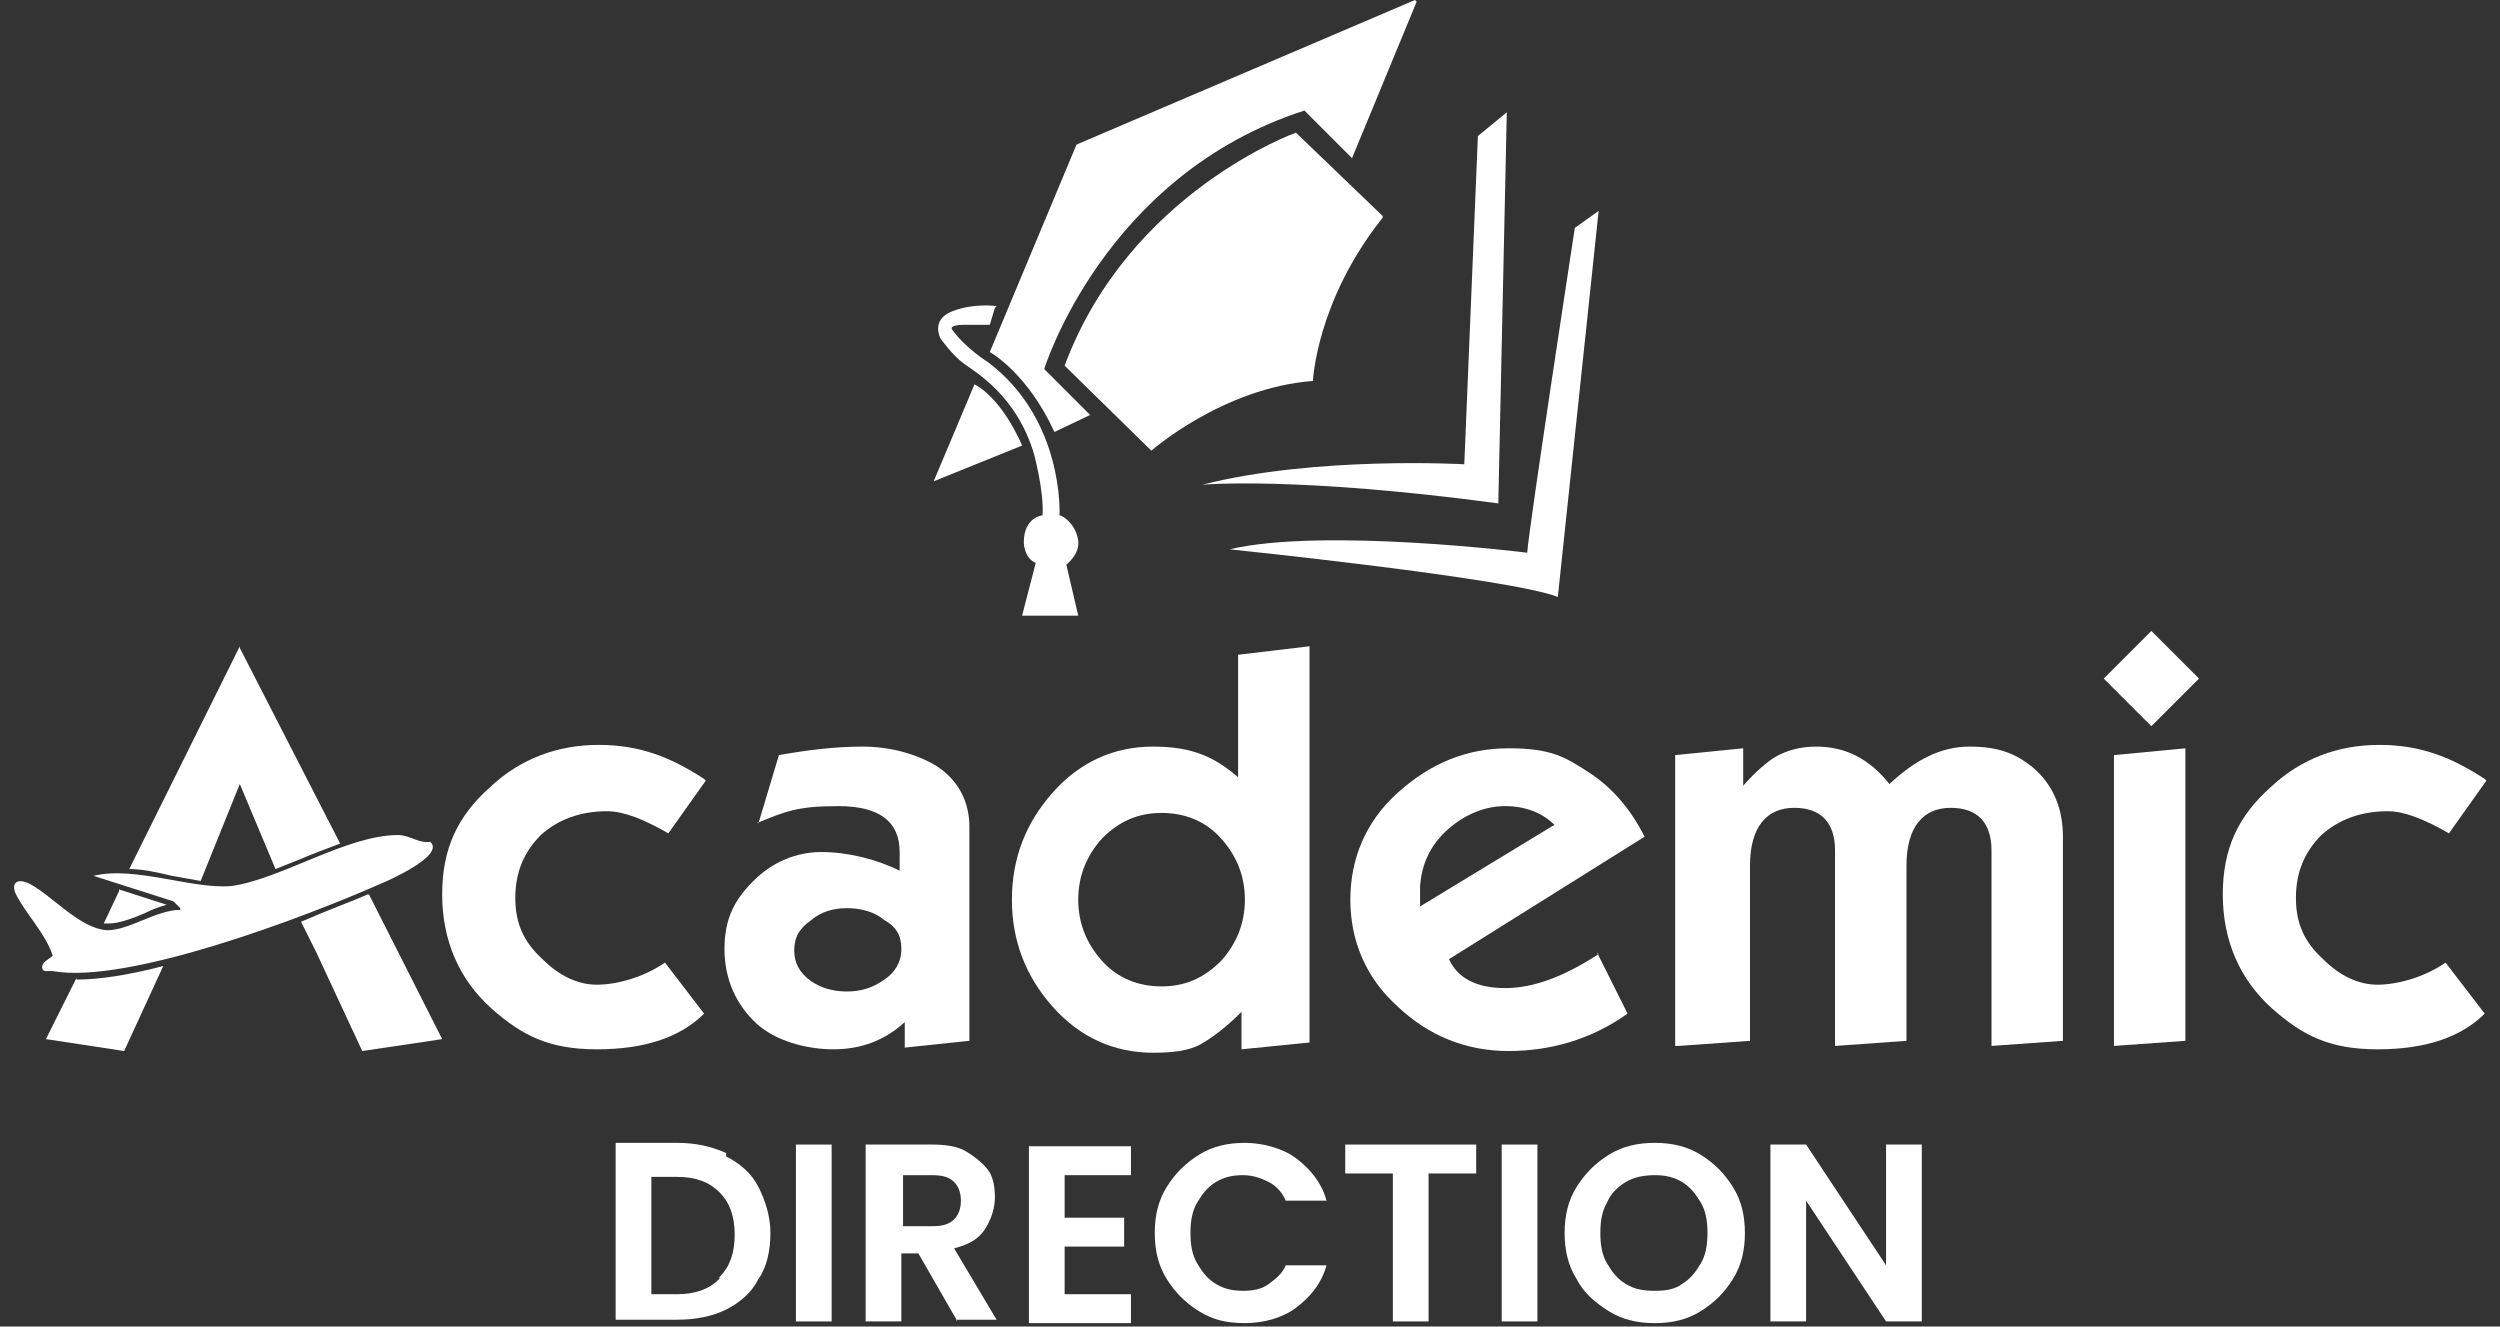 <svg xmlns="http://www.w3.org/2000/svg" id="Layer_1" viewBox="0 0 147 78"><rect x="0" y="0" width="147" height="78" fill="#333333" stroke="none"/><defs><style>      .st0 {        fill: #fff;      }    </style></defs><path class="st0" d="M14.1,38h0l-6.5,13.1c.8,0,1.7.2,2.5.4.6.1,1.1.2,1.7.3l2.3-5.7,2.1,5c.5-.2,1-.4,1.5-.6.7-.3,1.5-.6,2.3-.9l-5.9-11.5h0ZM7,52.4l-.9,1.9c.1,0,.2,0,.3,0,.6,0,1.4-.3,2.1-.6.4-.2.9-.4,1.3-.5l-2.8-.9h0ZM4.5,57.5h0l-1.8,3.6,4.6.7,2.3-5c-1.9.5-3.7.8-5.1.8h0ZM21.6,52.6c-.9.4-2.3.9-3.9,1.6l.9,1.8,2.7,5.8,4.7-.7-4.3-8.5h0Z"></path><path class="st0" d="M41.5,45.9l-2.2,3.1c-1.4-.8-2.6-1.3-3.6-1.3-1.6,0-2.9.5-3.9,1.4-1,1-1.5,2.2-1.5,3.7s.5,2.6,1.6,3.6c1,1,2.1,1.5,3.2,1.5s2.7-.4,4-1.3l2.3,3c-1.4,1.4-3.5,2.1-6.3,2.1s-4.4-.8-6.2-2.4c-1.9-1.7-2.9-4-2.9-6.7s.9-4.6,2.8-6.3c1.8-1.7,4-2.5,6.4-2.5s4.2.7,6.2,2h0Z"></path><path class="st0" d="M44.6,48.4l1.2-4c1.7-.3,3.3-.5,4.9-.5s3.1.4,4.3,1.1c1.3.8,2,2.1,2,3.6v12.6l-3.8.4v-1.5c-1.2,1.1-2.6,1.6-4.2,1.6s-3.4-.5-4.5-1.5c-1.2-1.1-1.9-2.6-1.9-4.4s.6-2.9,1.7-4c1.1-1.1,2.5-1.7,4-1.7s3.2.4,4.6,1.1c0-.7,0-1.1,0-1.1,0-1.8-1.2-2.7-3.6-2.7s-3.1.3-4.8,1h0ZM46.7,55.9c0,.7.3,1.3,1,1.8.6.4,1.3.6,2.1.6s1.5-.2,2.2-.7c.6-.4,1-1,1-1.8s-.3-1.3-1-1.7c-.6-.5-1.4-.7-2.2-.7s-1.5.2-2.1.7c-.7.5-1,1-1,1.8h0Z"></path><path class="st0" d="M73,61.7v-2.2c-.9.9-1.7,1.5-2.4,1.9s-1.7.5-2.8.5c-2.3,0-4.3-.9-5.9-2.7s-2.4-3.9-2.4-6.3.8-4.5,2.4-6.3c1.6-1.8,3.6-2.7,5.9-2.7s3.6.6,5,1.8v-7.2l4.2-.5v23.3l-4,.4h0ZM63.4,52.9c0,1.4.5,2.6,1.4,3.6.9,1,2.1,1.5,3.5,1.5s2.5-.5,3.5-1.5c.9-1,1.4-2.2,1.4-3.6s-.5-2.6-1.4-3.6c-.9-1-2.1-1.5-3.5-1.5s-2.5.5-3.5,1.5c-.9,1-1.4,2.2-1.4,3.6Z"></path><path class="st0" d="M93.9,56l1.8,3.6c-2.1,1.5-4.5,2.2-7,2.2s-4.7-.9-6.5-2.6c-1.9-1.7-2.8-3.9-2.8-6.3s.9-4.6,2.8-6.3c1.9-1.7,4-2.6,6.5-2.6s3.3.5,4.7,1.4,2.5,2.2,3.3,3.8l-11.5,7.2c.5,1.1,1.6,1.7,3.3,1.7s3.5-.7,5.5-2h0ZM83.5,53.3l7.9-4.8c-.7-.7-1.7-1.1-2.9-1.1s-2.4.5-3.4,1.4-1.5,2-1.6,3.3c0,.5,0,.9,0,1.1h0Z"></path><path class="st0" d="M98.5,61.5v-17.1l4-.4v2.2c.7-.8,1.4-1.4,1.9-1.7.7-.4,1.5-.6,2.4-.6,1.7,0,3.1.7,4.3,2.2,1.5-1.4,3-2.2,4.7-2.2s2.7.4,3.7,1.2c1.2,1,1.8,2.4,1.8,4.1v12l-4.2.3v-11.5c0-1.6-.8-2.5-2.4-2.5s-2.6,1.1-2.6,3.4v10.3l-4.2.3v-11.5c0-1.6-.8-2.5-2.4-2.5s-2.6,1.1-2.6,3.4v10.3l-4.2.3h0Z"></path><path class="st0" d="M126.5,37.1l2.8,2.8-2.8,2.8-2.8-2.8,2.8-2.8ZM124.3,61.5v-17.1l4.2-.4v17.2l-4.2.3h0Z"></path><path class="st0" d="M146.2,45.9l-2.2,3.1c-1.4-.8-2.6-1.3-3.6-1.3-1.6,0-2.9.5-3.9,1.4-1,1-1.5,2.2-1.5,3.7s.5,2.6,1.6,3.6c1,1,2.1,1.5,3.2,1.5s2.7-.4,4-1.3l2.3,3c-1.4,1.4-3.5,2.1-6.3,2.1s-4.4-.8-6.2-2.4c-1.9-1.7-2.9-4-2.9-6.7s.9-4.6,2.8-6.3c1.8-1.7,4-2.5,6.4-2.5s4.2.7,6.2,2h0Z"></path><path class="st0" d="M42.7,68c.8.4,1.5,1,1.9,1.8.4.8.7,1.7.7,2.7s-.2,2-.7,2.7c-.4.8-1.1,1.4-1.9,1.8-.8.4-1.8.6-2.9.6h-3.6v-10.4h3.6c1.1,0,2,.2,2.9.6h0ZM42.3,75.1c.6-.6.9-1.4.9-2.5s-.3-1.9-.9-2.5c-.6-.6-1.4-.9-2.5-.9h-1.5v6.9h1.5c1.1,0,1.9-.3,2.5-.9h0Z"></path><path class="st0" d="M48.9,67.3v10.4h-2.1v-10.4h2.1Z"></path><path class="st0" d="M56.3,77.7l-2.3-4h-1v4h-2.1v-10.4h3.9c.8,0,1.5.1,2,.4s1,.7,1.3,1.1.4,1,.4,1.6-.2,1.3-.6,1.9c-.4.6-1,.9-1.8,1.1l2.5,4.2h-2.4,0ZM53.1,72.1h1.7c.6,0,1-.1,1.3-.4.3-.3.4-.7.4-1.1s-.1-.8-.4-1.1-.7-.4-1.3-.4h-1.7v3h0Z"></path><path class="st0" d="M62.6,69v2.6h3.5v1.7h-3.5v2.8h3.9v1.7h-6v-10.4h6v1.7h-3.9,0Z"></path><path class="st0" d="M68.6,69.8c.5-.8,1.1-1.4,1.9-1.9.8-.5,1.7-.7,2.7-.7s2.2.3,3,.9,1.5,1.4,1.8,2.5h-2.4c-.2-.5-.6-.9-1-1.1-.4-.2-.9-.4-1.5-.4s-1.1.1-1.6.4c-.5.3-.8.7-1.1,1.2-.3.5-.4,1.1-.4,1.8s.1,1.3.4,1.8.6.9,1.1,1.2c.5.3,1,.4,1.6.4s1.1-.1,1.5-.4c.4-.3.8-.6,1-1.1h2.4c-.3,1.1-1,1.9-1.8,2.5s-1.9.9-3,.9-1.9-.2-2.7-.7-1.4-1.1-1.9-1.9-.7-1.7-.7-2.7.2-1.9.7-2.7h0Z"></path><path class="st0" d="M86.8,67.3v1.7h-2.8v8.7h-2.1v-8.7h-2.8v-1.7h7.6Z"></path><path class="st0" d="M90.4,67.3v10.4h-2.1v-10.4h2.1Z"></path><path class="st0" d="M94.6,77.1c-.8-.5-1.5-1.1-1.9-1.9-.5-.8-.7-1.7-.7-2.7s.2-1.9.7-2.7,1.1-1.4,1.9-1.9c.8-.5,1.7-.7,2.7-.7s1.9.2,2.7.7,1.4,1.1,1.9,1.9c.5.8.7,1.7.7,2.7s-.2,1.9-.7,2.7c-.5.8-1.1,1.4-1.9,1.9s-1.7.7-2.7.7-1.9-.2-2.7-.7h0ZM98.9,75.5c.5-.3.8-.7,1.1-1.2.3-.5.4-1.1.4-1.8s-.1-1.3-.4-1.8c-.3-.5-.6-.9-1.1-1.2s-1-.4-1.6-.4-1.2.1-1.7.4-.9.7-1.1,1.2c-.3.5-.4,1.1-.4,1.8s.1,1.3.4,1.8.6.9,1.1,1.2,1,.4,1.7.4,1.2-.1,1.6-.4Z"></path><path class="st0" d="M113,77.7h-2.1l-4.7-7.1v7.1h-2.1v-10.4h2.1l4.7,7.1v-7.1h2.1v10.4Z"></path><g><path class="st0" d="M83.2,0l-19.9,8.5-5.1,12.2s2.2,1.2,3.8,4.7l2.1-1-2.7-2.7s3.5-11.4,15.3-15.2l2.8,2.8,3.8-9.2h0Z"></path><path class="st0" d="M81.3,12.7l-5.1-4.9s-9.8,3.5-13.6,13.7l5.1,5s4.2-3.7,9.5-4.1c0,0,.2-4.7,4.1-9.6h0Z"></path><path class="st0" d="M57.3,22.6l-2.4,5.7,5.2-2.1s-1.1-2.7-2.8-3.6Z"></path><path class="st0" d="M58.6,18s-1.3-.2-2.6.3-.7,1.6-.7,1.6c0,0,.7,1,1.4,1.5s3.1,1.9,4.1,5.3c0,0,.6,2.2.5,3.6,0,0-1.1.1-1.1,1.6,0,0,0,.9.7,1.2l-.8,3.1h3.3l-.7-3s.8-.6.7-1.4-.7-1.4-1.1-1.5c0,0,.3-5.6-4.2-9,0,0-1.3-.8-2.1-1.9,0,0-.3-.3.7-.3s1.5,0,1.5,0l.3-1h0Z"></path><path class="st0" d="M88.6,6.6l-1.7,1.4-.8,19.3s-8.7-.5-15.4,1.2c0,0,5.5-.5,17.4,1.1l.5-23h0Z"></path><path class="st0" d="M94,12.4l-1.4,1s-2.7,17.6-2.8,19.1c0,0-12-1.5-17.5-.2,0,0,16.5,1.7,19.3,2.8l2.4-22.7Z"></path></g><path class="st0" d="M10.6,53.4l-.4-.4-4.7-1.5c2.4-.6,5.8.8,8.1.6,2.9-.4,6.8-3,9.8-3,.7,0,1.2.5,1.9.4.9.8-2.5,2.3-3,2.5-4.3,1.9-14.8,5.9-19.2,5.1-.1,0-.2,0-.4,0-.3,0-.3-.4,0-.6l.4-.3c-.4-1.3-1.7-2.6-2.2-3.7-.3-.8.4-.8.9-.5,1.3.7,2.9,2.6,4.5,2.7,1.3,0,2.9-1.2,4.3-1.2h0Z"></path></svg>